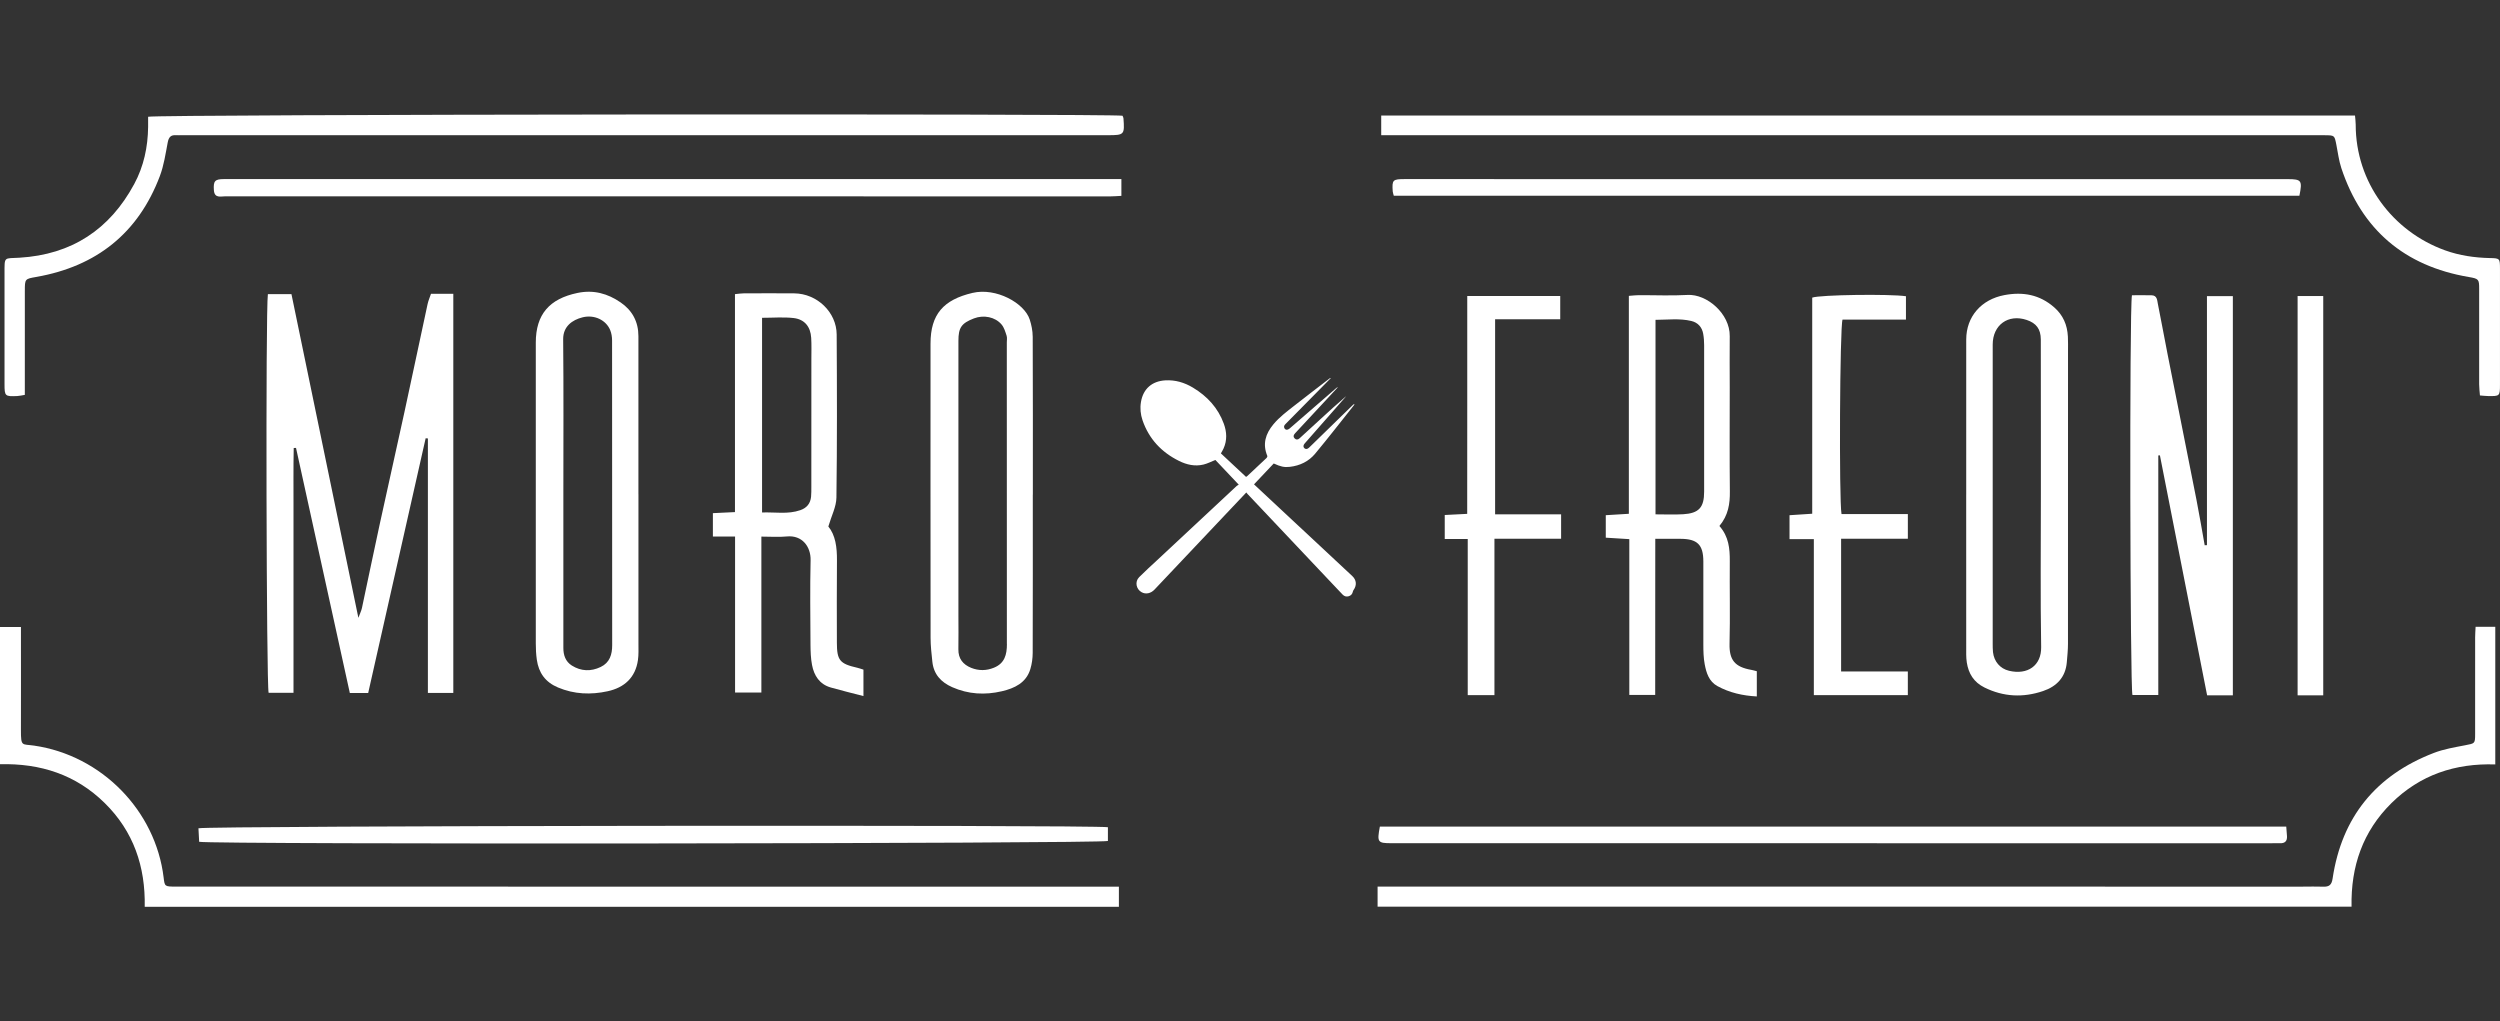 <?xml version="1.0" encoding="UTF-8"?> <svg xmlns="http://www.w3.org/2000/svg" width="142" height="58" viewBox="0 0 142 58" fill="none"><rect x="0" y="0" width="142" height="58" fill="#333333" stroke="none"/><path d="M79.035 47.894C95.674 47.894 112.314 47.896 128.953 47.897C129.137 47.897 129.323 47.889 129.507 47.895C129.79 47.905 129.917 47.769 129.901 47.494C129.891 47.319 129.875 47.144 129.859 46.951H78.376C78.209 47.842 78.249 47.894 79.034 47.894H79.035Z" fill="white"></path><path d="M129.956 10.174C129.863 10.174 129.77 10.174 129.678 10.174C117.269 10.174 104.86 10.174 92.453 10.174C88.236 10.174 84.019 10.174 79.804 10.172C79.104 10.172 79.061 10.214 79.107 10.874C79.113 10.944 79.141 11.012 79.166 11.116H130.606C130.782 10.253 130.725 10.177 129.956 10.175V10.174Z" fill="white"></path><path d="M84.884 39.483V30.6H88.671V29.213H84.922V18.135H88.621V16.812H83.34C83.34 18.914 83.34 20.969 83.34 23.024C83.34 25.071 83.342 27.119 83.337 29.187C82.856 29.211 82.476 29.231 82.061 29.252V30.615H83.367V39.483H84.884Z" fill="white"></path><path d="M96.75 36.632C96.751 36.998 96.759 37.371 96.827 37.728C96.919 38.217 97.067 38.706 97.551 38.971C98.237 39.346 98.982 39.515 99.787 39.558V38.126C99.66 38.094 99.572 38.065 99.482 38.05C98.534 37.886 98.216 37.483 98.238 36.561C98.277 34.999 98.238 33.437 98.252 31.874C98.257 31.161 98.195 30.478 97.662 29.876C98.168 29.268 98.264 28.617 98.256 27.914C98.235 25.947 98.249 23.981 98.249 22.015C98.249 21.04 98.237 20.066 98.249 19.092C98.266 17.822 96.95 16.69 95.852 16.753C94.93 16.805 94.003 16.762 93.078 16.766C92.917 16.766 92.754 16.788 92.519 16.805V29.183C92.033 29.213 91.621 29.238 91.208 29.263V30.54C91.657 30.568 92.07 30.593 92.545 30.623V39.473H94.015C94.022 36.507 94.012 33.58 94.02 30.605C94.56 30.605 95.001 30.605 95.442 30.605C96.409 30.606 96.749 30.937 96.75 31.891C96.751 33.471 96.745 35.052 96.75 36.633V36.632ZM95.595 29.209C95.101 29.239 94.603 29.215 94.033 29.215V18.167C94.731 18.164 95.402 18.073 96.068 18.232C96.439 18.32 96.674 18.58 96.741 18.957C96.78 19.172 96.795 19.394 96.795 19.613C96.798 22.384 96.798 25.154 96.795 27.925C96.795 28.829 96.497 29.156 95.594 29.21L95.595 29.209Z" fill="white"></path><path d="M117.455 19.11C117.422 18.459 117.186 17.904 116.684 17.462C115.858 16.735 114.912 16.562 113.847 16.762C112.544 17.007 111.683 17.978 111.682 19.283C111.679 22.222 111.681 25.159 111.681 28.098H111.68C111.68 30.981 111.68 33.865 111.681 36.747C111.681 37.041 111.67 37.339 111.714 37.627C111.811 38.258 112.111 38.75 112.716 39.049C113.801 39.586 114.913 39.634 116.042 39.253C116.818 38.992 117.324 38.469 117.395 37.616C117.423 37.269 117.461 36.92 117.461 36.573C117.466 31.045 117.463 25.518 117.463 19.989C117.463 19.696 117.47 19.401 117.456 19.108L117.455 19.11ZM114.113 38.1C113.601 37.979 113.261 37.569 113.202 37.042C113.185 36.878 113.185 36.712 113.185 36.546C113.185 30.886 113.185 25.227 113.186 19.567C113.186 18.458 114.066 17.822 115.113 18.172C115.66 18.354 115.915 18.688 115.918 19.28C115.924 21.026 115.922 22.771 115.922 24.517C115.922 25.711 115.922 26.906 115.922 28.1C115.922 30.985 115.889 33.87 115.938 36.755C115.955 37.804 115.17 38.352 114.112 38.1H114.113Z" fill="white"></path><path d="M125.356 30.965C125.313 30.966 125.269 30.969 125.226 30.97C125.07 30.105 124.927 29.238 124.757 28.377C124.215 25.622 123.663 22.871 123.118 20.117C122.929 19.162 122.758 18.206 122.565 17.252C122.525 17.052 122.527 16.78 122.213 16.772C121.834 16.763 121.455 16.77 121.094 16.77C120.946 17.612 120.99 39.113 121.123 39.476H122.591V25.87C122.622 25.868 122.652 25.866 122.683 25.864C123.577 30.407 124.47 34.949 125.364 39.494H126.826V16.822H125.355V30.964L125.356 30.965Z" fill="white"></path><path d="M108.366 30.598V29.199H104.598C104.452 28.376 104.502 18.553 104.656 18.152C105.248 18.152 105.856 18.152 106.466 18.152C107.076 18.152 107.669 18.152 108.258 18.152V16.826C107.373 16.691 103.367 16.741 102.934 16.905V29.18C102.467 29.21 102.055 29.238 101.645 29.264V30.623H103.026V39.482H108.365V38.139H104.575V30.601H108.366V30.598Z" fill="white"></path><path d="M130.504 39.495H131.96V16.815H130.504V39.496V39.495Z" fill="white"></path><path d="M35.255 17.18C34.518 16.673 33.721 16.447 32.801 16.639C31.206 16.972 30.434 17.854 30.433 19.459C30.43 25.151 30.43 30.843 30.433 36.535C30.433 36.846 30.447 37.161 30.491 37.469C30.597 38.21 30.967 38.743 31.692 39.048C32.618 39.438 33.561 39.471 34.515 39.263C35.465 39.056 36.093 38.486 36.235 37.492C36.279 37.185 36.264 36.87 36.264 36.557C36.266 33.729 36.264 30.902 36.264 28.074H36.262C36.262 25.081 36.262 22.087 36.262 19.095C36.262 18.281 35.919 17.636 35.253 17.179L35.255 17.18ZM34.117 37.885C33.562 38.151 33 38.13 32.479 37.802C32.125 37.578 31.997 37.215 31.999 36.802C32.003 35.957 31.999 35.112 31.999 34.267C31.999 32.171 31.999 30.076 31.999 27.981C31.999 25.076 32.016 22.173 31.988 19.269C31.982 18.544 32.502 18.17 33.09 18.024C33.755 17.858 34.422 18.174 34.659 18.749C34.733 18.929 34.766 19.137 34.766 19.334C34.771 25.105 34.77 30.877 34.772 36.647C34.772 37.176 34.634 37.638 34.117 37.885Z" fill="white"></path><path d="M63.76 6.574C63.048 6.449 8.859 6.491 8.413 6.632C8.413 6.812 8.415 7.011 8.413 7.21C8.399 8.348 8.168 9.443 7.627 10.447C6.236 13.034 4.072 14.46 1.107 14.638C0.215 14.692 0.257 14.542 0.257 15.539C0.257 17.633 0.257 19.729 0.257 21.823C0.257 22.501 0.283 22.526 0.981 22.495C1.105 22.49 1.228 22.458 1.41 22.429C1.41 22.212 1.41 22.014 1.41 21.816C1.41 20.051 1.41 18.288 1.411 16.523C1.411 15.836 1.415 15.843 2.069 15.729C5.483 15.127 7.85 13.243 9.077 10.009C9.309 9.398 9.404 8.731 9.528 8.084C9.584 7.794 9.701 7.658 9.998 7.679C10.108 7.686 10.22 7.679 10.331 7.679C27.863 7.679 45.393 7.679 62.925 7.679C63.861 7.679 63.882 7.654 63.812 6.714C63.81 6.68 63.788 6.647 63.759 6.572L63.76 6.574Z" fill="white"></path><path d="M71.951 28.186C71.713 27.963 71.474 27.74 71.228 27.511C71.607 27.11 71.978 26.717 72.348 26.326C72.741 26.508 72.954 26.553 73.261 26.517C73.839 26.451 74.338 26.207 74.704 25.766C75.451 24.866 76.168 23.942 76.896 23.027C76.915 23.003 76.925 22.971 76.94 22.943C76.899 22.954 76.872 22.975 76.847 22.998C76.089 23.738 75.331 24.476 74.572 25.215C74.498 25.288 74.423 25.36 74.348 25.432C74.259 25.515 74.163 25.526 74.091 25.46C74.017 25.393 74.018 25.298 74.094 25.204C74.116 25.178 74.139 25.151 74.161 25.126C74.903 24.282 75.644 23.438 76.386 22.593C76.412 22.563 76.437 22.531 76.463 22.5C75.965 22.926 75.485 23.365 75.006 23.805C74.609 24.169 74.212 24.535 73.814 24.898C73.714 24.989 73.615 24.987 73.53 24.896C73.451 24.81 73.458 24.723 73.559 24.613C74.193 23.93 74.828 23.248 75.462 22.566C75.64 22.374 75.818 22.181 75.997 21.989C75.954 21.999 75.924 22.021 75.895 22.045C75.342 22.525 74.79 23.004 74.237 23.484C73.908 23.77 73.579 24.055 73.251 24.339C73.136 24.437 73.014 24.432 72.956 24.324C72.906 24.23 72.946 24.156 73.014 24.088C73.694 23.4 74.372 22.713 75.051 22.024C75.233 21.84 75.415 21.654 75.597 21.469C75.563 21.467 75.542 21.48 75.522 21.494C74.851 22.012 74.176 22.525 73.509 23.049C73.095 23.375 72.671 23.689 72.33 24.1C71.882 24.638 71.703 25.218 71.982 25.893C71.995 25.923 71.968 25.987 71.94 26.013C71.577 26.358 71.211 26.698 70.844 27.041C70.825 27.058 70.802 27.07 70.776 27.088C70.296 26.639 69.819 26.193 69.347 25.753C69.404 25.649 69.457 25.564 69.498 25.474C69.708 25.009 69.683 24.536 69.514 24.071C69.187 23.172 68.573 22.506 67.759 22.017C67.279 21.729 66.761 21.572 66.193 21.604C65.433 21.647 64.932 22.086 64.807 22.831C64.747 23.186 64.781 23.537 64.897 23.876C65.262 24.933 65.973 25.688 66.971 26.182C67.405 26.397 67.87 26.503 68.352 26.388C68.58 26.334 68.793 26.221 69.034 26.126C69.45 26.567 69.891 27.033 70.361 27.53C70.317 27.557 70.275 27.574 70.244 27.602C68.74 29.004 67.236 30.406 65.734 31.81C65.387 32.133 65.035 32.45 64.702 32.785C64.448 33.041 64.53 33.466 64.846 33.639C65.081 33.769 65.367 33.71 65.579 33.485C67.007 31.974 68.434 30.464 69.862 28.953C70.167 28.632 70.47 28.311 70.79 27.972C70.82 28.009 70.837 28.035 70.859 28.057C72.365 29.651 73.873 31.246 75.379 32.841C75.673 33.151 75.967 33.462 76.26 33.772C76.357 33.873 76.475 33.907 76.609 33.866C76.738 33.826 76.815 33.739 76.842 33.605C76.849 33.57 76.866 33.534 76.888 33.504C77.074 33.243 77.047 32.942 76.815 32.725C75.194 31.212 73.573 29.698 71.95 28.185L71.951 28.186Z" fill="white"></path><path d="M140.588 36.23C140.585 38.049 140.588 39.868 140.587 41.687C140.587 42.245 140.575 42.223 140.015 42.332C139.418 42.448 138.805 42.548 138.243 42.766C134.943 44.036 133.011 46.419 132.491 49.905C132.438 50.263 132.296 50.376 131.959 50.363C131.571 50.348 131.183 50.361 130.794 50.361C113.521 50.361 96.248 50.361 78.975 50.36C78.742 50.36 78.508 50.36 78.247 50.36V51.5H133.568C133.522 49.207 134.208 47.224 135.832 45.619C137.455 44.016 139.454 43.344 141.732 43.42V35.602H140.614C140.603 35.837 140.587 36.033 140.587 36.23H140.588Z" fill="white"></path><path d="M62.812 10.171C47.76 10.171 32.708 10.172 17.656 10.172C16.01 10.172 14.364 10.169 12.719 10.172C12.199 10.172 12.115 10.288 12.148 10.796C12.18 11.281 12.54 11.15 12.805 11.15C29.559 11.155 46.312 11.155 63.065 11.155C63.263 11.155 63.46 11.136 63.695 11.125V10.172C63.363 10.172 63.087 10.172 62.812 10.172V10.171Z" fill="white"></path><path d="M141.434 14.658C140.559 14.639 139.7 14.516 138.876 14.218C135.901 13.145 133.802 10.354 133.804 7.078C133.804 6.903 133.777 6.727 133.764 6.561H78.453V7.681C78.8 7.681 79.074 7.681 79.348 7.681C96.826 7.681 114.302 7.681 131.779 7.681C131.871 7.681 131.965 7.681 132.057 7.681C132.601 7.687 132.598 7.688 132.701 8.2C132.791 8.651 132.844 9.113 132.987 9.546C134.148 13.045 136.571 15.111 140.221 15.733C140.796 15.831 140.818 15.862 140.816 16.421C140.813 18.222 140.813 20.023 140.816 21.824C140.816 22.035 140.845 22.246 140.861 22.462C141.057 22.477 141.184 22.493 141.313 22.495C141.988 22.508 141.999 22.5 141.999 21.837C142 19.65 142 17.463 141.999 15.277C141.999 14.682 141.99 14.669 141.435 14.657L141.434 14.658Z" fill="white"></path><path d="M58.657 19.113C58.656 18.792 58.587 18.458 58.489 18.151C58.187 17.213 56.578 16.321 55.238 16.637C53.591 17.025 52.854 17.852 52.854 19.512C52.854 25.081 52.85 30.65 52.857 36.218C52.857 36.675 52.909 37.133 52.958 37.588C53.033 38.295 53.444 38.747 54.085 39.031C55.002 39.437 55.951 39.487 56.906 39.263C57.622 39.095 58.288 38.79 58.524 38.002C58.612 37.709 58.656 37.392 58.657 37.086C58.667 34.09 58.663 31.093 58.663 28.099H58.666C58.666 25.103 58.672 22.107 58.658 19.112L58.657 19.113ZM57.193 36.584C57.193 37.179 57.067 37.678 56.455 37.926C56.025 38.101 55.589 38.105 55.164 37.934C54.696 37.744 54.426 37.409 54.436 36.876C54.449 36.234 54.438 35.59 54.438 34.948C54.438 32.634 54.438 30.321 54.438 28.007C54.438 25.125 54.438 22.241 54.438 19.359C54.438 18.605 54.611 18.36 55.32 18.085C55.869 17.874 56.524 17.998 56.891 18.434C57.035 18.606 57.104 18.849 57.176 19.07C57.214 19.187 57.187 19.325 57.187 19.453C57.187 25.163 57.184 30.874 57.19 36.583L57.193 36.584Z" fill="white"></path><path d="M25.748 39.36V16.686H24.481C24.411 16.895 24.328 17.082 24.286 17.276C23.845 19.319 23.416 21.365 22.972 23.407C22.509 25.539 22.026 27.666 21.563 29.798C21.22 31.375 20.896 32.955 20.559 34.532C20.526 34.689 20.45 34.836 20.356 35.093C19.069 28.869 17.811 22.787 16.554 16.705H15.216C15.081 17.595 15.132 38.988 15.258 39.35H16.671V35.836C16.671 34.679 16.671 33.521 16.671 32.364C16.671 31.187 16.669 30.012 16.671 28.836C16.673 27.706 16.66 26.575 16.683 25.446C16.727 25.446 16.771 25.443 16.814 25.442C17.835 30.089 18.855 34.736 19.87 39.362H20.913C22.006 34.519 23.091 29.706 24.177 24.894C24.219 24.897 24.261 24.901 24.304 24.904V39.36H25.75H25.748Z" fill="white"></path><path d="M28.859 50.36C22.57 50.36 16.281 50.36 9.994 50.359C9.356 50.359 9.356 50.355 9.295 49.85C8.837 46.037 5.767 42.909 1.938 42.351C1.244 42.249 1.187 42.432 1.189 41.468C1.195 39.722 1.19 37.976 1.19 36.23V35.614H0V43.408C2.305 43.349 4.312 44.005 5.942 45.607C7.586 47.221 8.266 49.225 8.22 51.506H63.553V50.361H62.762C51.461 50.361 40.16 50.361 28.859 50.361V50.36Z" fill="white"></path><path d="M11.312 47.814C12.104 47.973 62.533 47.92 62.929 47.767V46.986C62.034 46.844 11.688 46.899 11.272 47.047C11.285 47.3 11.298 47.565 11.312 47.814Z" fill="white"></path><path d="M47.523 18.999C47.516 17.73 46.404 16.676 45.119 16.663C44.157 16.653 43.196 16.66 42.234 16.663C42.092 16.663 41.95 16.687 41.746 16.707V29.087C41.288 29.109 40.892 29.128 40.492 29.147V30.474H41.752V39.337H43.246V30.479C43.774 30.479 44.236 30.516 44.688 30.471C45.568 30.383 46.06 31.057 46.042 31.821C46.005 33.419 46.028 35.017 46.036 36.617C46.039 37.001 46.051 37.392 46.123 37.769C46.239 38.378 46.549 38.868 47.192 39.051C47.786 39.221 48.388 39.366 49.044 39.537V38.035C48.901 37.991 48.798 37.953 48.692 37.928C47.699 37.702 47.537 37.507 47.535 36.509C47.533 34.948 47.524 33.385 47.539 31.824C47.545 31.091 47.456 30.398 47.05 29.905C47.227 29.299 47.502 28.783 47.509 28.262C47.55 25.175 47.542 22.088 47.523 19V18.999ZM46.086 20.399C46.086 22.822 46.086 25.243 46.084 27.665C46.084 27.848 46.086 28.032 46.069 28.214C46.032 28.598 45.827 28.851 45.454 28.979C44.752 29.222 44.037 29.083 43.285 29.108V18.051C43.902 18.051 44.493 18 45.07 18.064C45.699 18.134 46.038 18.555 46.076 19.189C46.101 19.59 46.086 19.995 46.086 20.399Z" fill="white"></path></svg> 